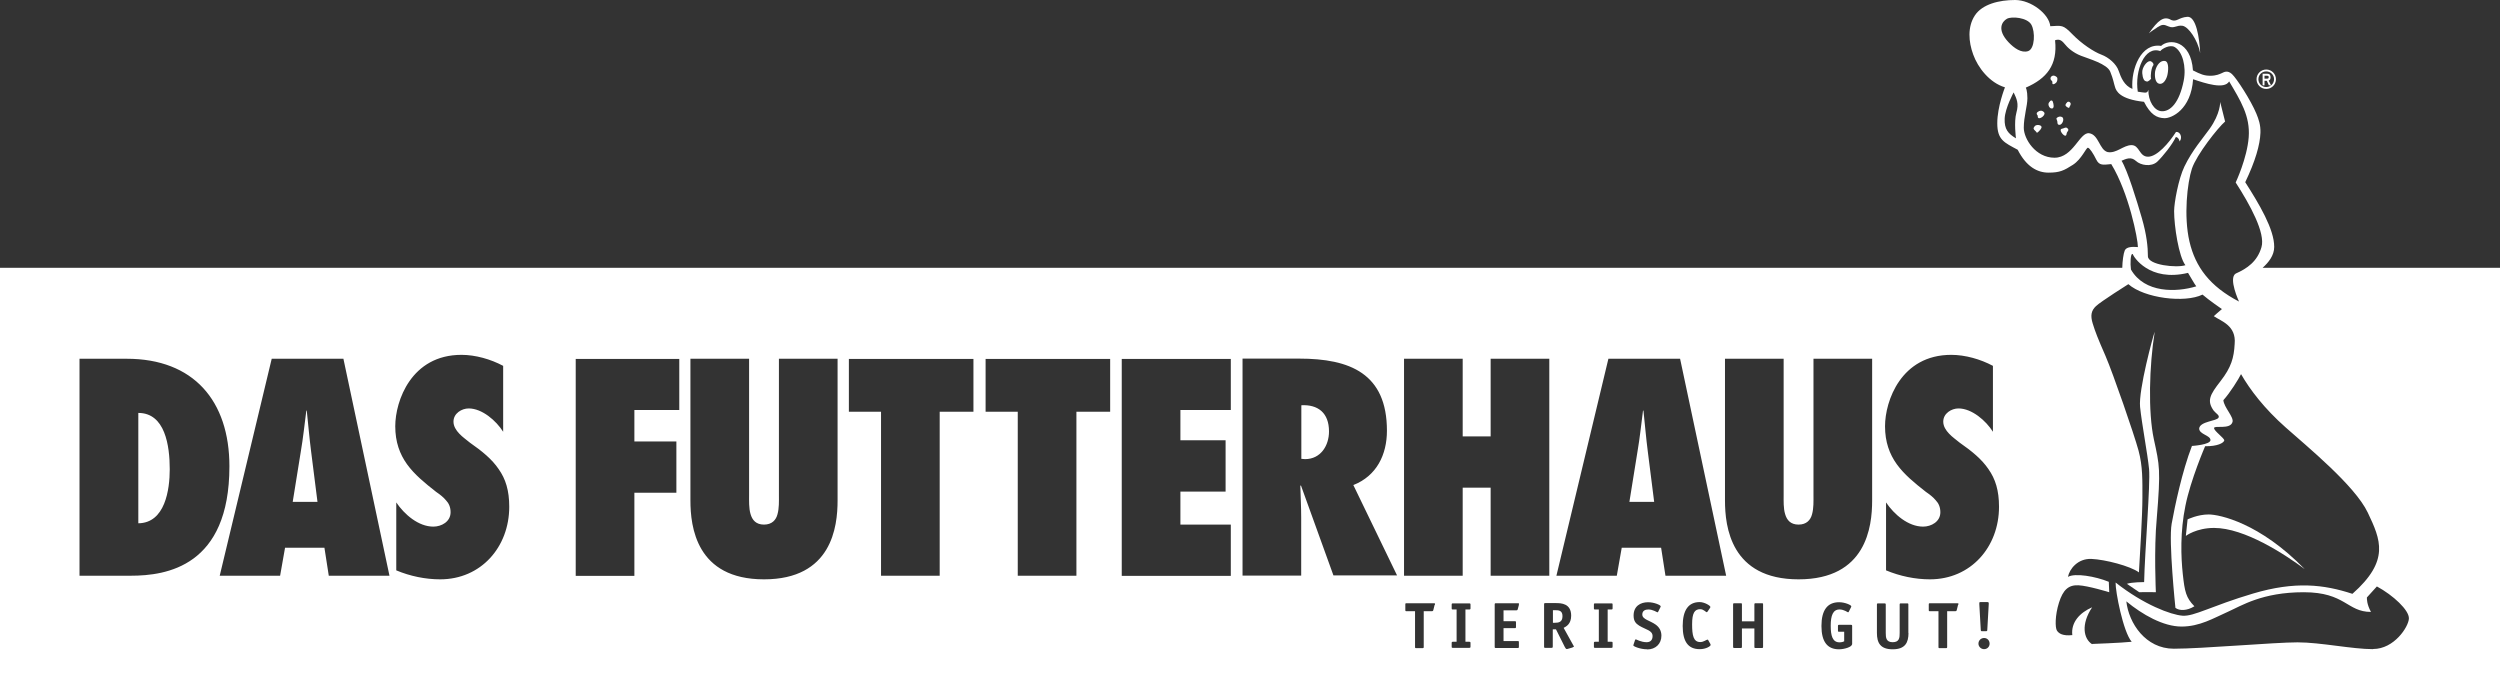 <?xml version="1.0" encoding="UTF-8"?>
<svg id="Ebene_1" data-name="Ebene 1" xmlns="http://www.w3.org/2000/svg" xmlns:xlink="http://www.w3.org/1999/xlink" viewBox="0 0 172.61 48">
  <rect x="0" y="0" width="172.61" height="48" fill="#333333" stroke="none"/>
  <defs>
    <style>
      .cls-1 {
        fill: none;
      }

      .cls-2 {
        fill: #fff;
      }

      .cls-3 {
        clip-path: url(#clippath);
      }
    </style>
    <clipPath id="clippath">
      <rect class="cls-1" width="172.61" height="48"/>
    </clipPath>
  </defs>
  <g class="cls-3">
    <g>
      <g>
        <path class="cls-2" d="M21.19,28.35h-.04c-.12.93-.22,1.89-.38,2.82l-.56,3.48h1.71l-.44-3.48c-.12-.93-.2-1.89-.3-2.82Z"/>
        <path class="cls-2" d="M113.48,28.35h-.04c-.12.93-.22,1.89-.38,2.82l-.56,3.48h1.71l-.44-3.48c-.12-.93-.2-1.89-.3-2.82Z"/>
        <path class="cls-2" d="M107.39,42.13h-.17v.87h.12c.29,0,.54-.05.54-.46,0-.39-.26-.41-.49-.41Z"/>
        <path class="cls-2" d="M9.55,28.5v7.63c1.85-.02,2.17-2.32,2.17-3.73,0-1.63-.32-3.89-2.17-3.89Z"/>
        <path class="cls-2" d="M89.85,27.99v3.69l.26.02c1.07,0,1.65-.93,1.65-1.91,0-1.31-.79-1.87-1.91-1.81Z"/>
      </g>
      <path class="cls-2" d="M148.91,1.91c.39-.24.45-.24.83-.08.37.16.54-.11.95-.05.41.07,1.04.96,1.22,1.88-.05-1.04-.28-2.55-.89-2.5-.61.05-.73.38-1.11.22-.51-.31-.92.03-1.54.92,0,0,.15-.14.54-.38h0Z"/>
      <path class="cls-2" d="M157.14,5.47c0,.37-.3.67-.67.67s-.67-.3-.67-.67.3-.67.67-.67.67.3.67.67ZM156.47,4.93c-.3,0-.54.24-.54.54s.24.54.54.54.54-.24.54-.54-.24-.54-.54-.54ZM156.21,5.09h.33c.08,0,.14.02.17.06.04.04.06.1.06.18,0,.06-.01.11-.03.15-.02.04-.05.06-.1.08l.16.33h-.15l-.14-.31h-.16v.31h-.13v-.79h0ZM156.52,5.23h-.17v.2h.17s.08,0,.09-.02c.02-.01.03-.04.03-.08s0-.06-.03-.08c-.02-.01-.05-.02-.09-.02h0Z"/>
      <g>
        <path class="cls-2" d="M142.04,5.37c-.02-.06-.16-.15-.25-.15-.13,0-.26.12-.2.27,0,.03.09.09.11.14.01.03,0,.13.01.16.07.08.23-.05.27-.1h0c.06-.07.09-.23.06-.32Z"/>
        <path class="cls-2" d="M142.36,8.08c-.12-.07-.27-.02-.36.07-.05.04.05.19.05.26,0,.11.01.21.15.21.19,0,.37-.43.17-.54Z"/>
        <path class="cls-2" d="M148.52,5.44c-.06-.2.02-.8.16-.94,0,0,.05-.14-.16-.26-.21-.11-.54.29-.6.62-.04.24.04.66.19.73.15.07.21.06.41-.15Z"/>
        <path class="cls-2" d="M140.59,8.64c-.08.03-.2.16-.18.25.02.09.17.17.21.26.03.07.22-.16.24-.18.06-.08.16-.2.04-.29-.08-.05-.23-.07-.31-.03Z"/>
        <path class="cls-2" d="M142.76,8.88c-.11-.16-.27,0-.4.01-.24.05.09.48.23.48.11,0,.08-.15.12-.22.05-.1.15-.15.06-.28h0Z"/>
        <path class="cls-2" d="M141.54,7c-.1.09-.13.17-.09.3.04.11.12.2.22.19.11,0,.13-.11.12-.21h0c-.02-.15-.05-.47-.26-.29Z"/>
        <path class="cls-2" d="M141.11,7.73c-.13-.12-.28-.11-.42,0-.09.07-.08.12-.03.22.06.01.02.09.04.14.07.24.63-.17.41-.36h0Z"/>
        <path class="cls-2" d="M149.07,5.78c.28.07.48-.26.56-.54.08-.28.15-.98-.15-1.03h0c-.29-.06-.59.26-.68.71-.05.34,0,.79.27.86Z"/>
        <path class="cls-2" d="M159.12,39.29c-3.09-3.18-5.87-3.77-6.63-3.77s-1.45.34-1.45.34l-.12,1.14s.72-.55,1.95-.55c2.11,0,4.9,1.83,6.25,2.84Z"/>
        <path class="cls-2" d="M142.72,7.07s-.15.13-.1.23c.02.05.18.16.24.15.02-.09.12-.19.11-.29,0-.08-.13-.2-.25-.1Z"/>
        <path class="cls-2" d="M156.23,18.48c.4-.36.79-.84.79-1.43.01-1.21-1.04-2.97-2-4.47.7-1.46,1.02-2.58,1.05-3.41.02-.55-.13-.95-.28-1.32-.38-.92-1.37-2.45-1.69-2.74s-.56-.12-.7-.06-.37.18-.79.18-.67-.1-1.2-.37c-.14-2.09-1.64-2.21-2.2-1.69-1.37-.22-2.09,1.57-1.98,2.97-.57-.23-.79-.79-.95-1.25-.15-.46-.68-.93-1.2-1.12-.51-.19-1.35-.74-2-1.41-.65-.67-.72-.59-1.52-.55C141.48.97,140.24,0,139.13,0s-2.27.29-2.78,1.07c-.51.78-.44,1.81-.11,2.7.32.89,1.12,1.94,2.19,2.26,0,0-.53,1.33-.53,2.48s.48,1.33,1.41,1.83h0c.59,1.16,1.35,1.58,2.13,1.58s1.07-.15,1.68-.54c.61-.39.92-1.2,1.04-1.18s.37.4.58.83c.21.42.48.35,1.03.3,1.22,2,1.84,5.18,1.84,5.73-.37-.03-.8-.03-.91.24-.09.21-.16.73-.17,1.19H0v29.52h172.61v-29.52h-16.39ZM149.15,3.53c.14-.18.68-.47,1-.28.53.31.82,1.32.62,2.33h0c-.3,1.51-.92,2.13-1.52,2.1-.52-.03-.93-.71-.92-1.48-.06.2-.11.16-.16.19s-.57-.06-.57-.06c-.22-1.44.47-3.2,1.56-2.8ZM139.22,7.78c-.18.64-.03,1.77-.03,1.77-.54-.32-.81-.63-.78-1.36.03-.73.62-1.81.62-1.81h0c.21.45.37.76.19,1.4ZM138.68,2.92c-.83-.88-.45-1.43-.12-1.62.33-.19,1.41-.09,1.69.4s.25,1.67-.22,1.83c-.47.15-.97-.21-1.35-.61ZM146.45,11.11c.36-.15.68-.31,1.02,0,.33.31,1.06.43,1.47.06.4-.38,1.04-1.18,1.29-1.71.21.02.26.31.26.31.23-.3.02-.7-.25-.66-.5.78-1.31,1.71-1.93,1.71s-.58-.8-1.14-.8-1.04.59-1.65.48c-.57-.15-.61-1.2-1.27-1.3-.66-.1-1.1,1.69-2.4,1.69s-2.12-1.3-2.12-2.07.25-1.5.25-2.04-.11-.73-.11-.73c1.43-.62,2.21-1.55,2.02-3.27.24-.08.41-.05.64.23.22.28.59.62,1.15.84.56.22,1.8.56,2.02,1.1.22.54.24.79.33,1.06.08.27.32.84,2,1.02.46.9.89,1.11,1.4,1.13.51.02,1.85-.6,1.99-2.69.85.29,2.16.72,2.49.15.78,1.32,1.46,2.39,1.35,3.85-.11,1.46-.9,3.13-.9,3.13.98,1.52,2.07,3.49,1.78,4.47h0c-.29.99-.99,1.47-1.78,1.82-.52.32.23,1.93.23,1.93-2.02-1.05-3.01-2.39-3.42-4.14-.41-1.76-.15-4.06.17-5.04.33-.97,1.79-2.82,2.29-3.25l-.34-1.35s.03.8-.74,1.87c-.44.62-1.18,1.45-1.73,2.59-.41.85-.71,2.5-.71,3.08,0,1.03.32,3.14.78,3.73-.58.2-2.59,0-2.59-.62s-.08-1.47-.42-2.64c-.34-1.17-.98-3.28-1.41-3.97ZM147.25,17.54h0c.05.17,1.13,1.95,3.82,1.3.14.22.43.75.57.93-1.37.42-3.57.48-4.51-1.16-.06-.41-.03-1.14.11-1.07ZM9.03,39.75h-3.54v-14.98h3.26c4.61,0,7.09,2.9,7.09,7.43,0,6.91-4.35,7.55-6.81,7.55ZM22.7,39.75h0l-.3-1.93h-2.72l-.34,1.93h-4.17l3.59-14.98h4.95l3.18,14.98h-4.19ZM30.4,40c-1.03,0-2.09-.22-3.04-.62v-4.69h0c.56.83,1.53,1.67,2.56,1.67.56,0,1.19-.34,1.19-.99,0-.36-.12-.62-.32-.83-.18-.22-.42-.4-.68-.58-.79-.62-1.49-1.19-2.01-1.91-.5-.7-.81-1.53-.81-2.62,0-1.75,1.11-4.93,4.57-4.93.97,0,2.02.3,2.88.76v4.55c-.48-.76-1.45-1.61-2.38-1.61-.48,0-1.05.34-1.05.91,0,.32.18.6.4.83.22.24.52.44.73.62.86.6,1.53,1.15,1.99,1.83.48.68.73,1.47.73,2.6,0,2.78-1.95,5.01-4.77,5.01ZM46.9,28.31h-3.1v2.17h2.9v3.54h-2.9v5.74h-4.05v-14.98h7.15v3.54ZM57.83,34.56c0,1.81-.4,5.44-5.08,5.44s-5.08-3.64-5.08-5.44v-9.79h4.05v9.41c0,.4-.02.91.1,1.31.12.42.38.73.93.73s.83-.32.93-.71c.12-.42.1-.93.1-1.31v-9.43h4.05v9.79ZM67.2,28.43h-2.32v11.32h-4.05v-11.32h-2.22v-3.65h8.6v3.65ZM76.64,28.43h-2.32v11.32h-4.05v-11.32h-2.22v-3.65h8.6v3.65ZM84.98,28.31h-3.48v2.09h3.12v3.54h-3.12v2.28h3.48v3.54h-7.53v-14.98h0s7.53,0,7.53,0v3.54ZM92.07,39.74h0s-2.25-6.23-2.25-6.23l-.04.04c.02.73.06,1.47.06,2.2v3.99h-4.05v-14.98h3.91c3.51,0,6.06,1.03,6.06,4.98,0,1.65-.71,3.12-2.32,3.75l3.02,6.24h-4.39ZM99.05,41.77l-.09.36c-.02.07-.07.07-.1.07h-.56v2.46h0c0,.08-.02.09-.09.09h-.42c-.08,0-.09-.01-.09-.09v-2.46h-.59c-.06,0-.08-.01-.08-.08v-.39c0-.06.01-.08.08-.08h1.86c.09,0,.11,0,.11.05,0,.02,0,.03-.01.06ZM101.53,41.99c0,.08-.02.09-.1.09h-.25v2.23h.25c.08,0,.1.01.1.09v.24c0,.08-.02.09-.1.09h-1.11c-.08,0-.09-.01-.09-.09v-.24c0-.08.02-.09.09-.09h.25v-2.23h-.25c-.08,0-.09-.01-.09-.09v-.24c0-.08.02-.09.09-.09h1.11c.08,0,.1.01.1.09v.24ZM100.99,33.67v6.08h-4.05v-14.98h4.05v5.36h1.93v-5.36h4.05v14.98h-4.05v-6.08h-1.93ZM104.87,41.77l-.08.3c-.02.07-.07.07-.1.07h-.88v.75h.77c.08,0,.09.01.09.09v.3c0,.08-.02.09-.09.09h-.77v.89h.97c.08,0,.09.01.09.09v.3c0,.08-.01.09-.09.09h-1.49c-.08,0-.09-.01-.09-.09v-2.91c0-.08.02-.09.09-.09h1.48c.09,0,.11,0,.11.05,0,.02,0,.03-.02.06ZM108.59,44.7l-.38.11s-.05,0-.06,0c-.02,0-.06-.05-.11-.14l-.61-1.22h-.22v1.18h0c0,.08-.02.1-.09.1h-.42c-.08,0-.09-.01-.09-.09v-2.91c0-.08.02-.09.09-.09h.73c.35,0,1.05.02,1.05.87,0,.58-.35.75-.52.84l.67,1.21s.04.06.04.08-.05.04-.09.05ZM111.34,41.99c0,.08-.02.09-.09.09h-.25v2.23h.25c.08,0,.09.01.09.09v.24c0,.08-.02.09-.09.09h-1.11c-.08,0-.09-.01-.09-.09v-.24c0-.08.02-.09.09-.09h.25v-2.23h-.25c-.08,0-.09-.01-.09-.09v-.24c0-.08.02-.09.09-.09h1.11c.08,0,.09.01.09.09v.24ZM113.72,44.83c-.46,0-.95-.2-.95-.27,0-.01.02-.05.02-.07l.1-.3s.03-.05.05-.05c.03,0,.36.2.75.2.25,0,.41-.14.41-.42,0-.4-.46-.44-.92-.72-.24-.15-.39-.32-.39-.7,0-.65.47-.92,1-.92.43,0,.87.2.87.28,0,.01,0,.03-.02.07l-.15.3h0s-.03.05-.05.05c-.03,0-.31-.2-.63-.2-.21,0-.42.08-.42.35,0,.34.53.41.93.7.23.17.39.41.39.76,0,.57-.41.95-.98.95ZM117.35,44.82c-.79,0-1.17-.52-1.17-1.6s.39-1.65,1.17-1.65c.34,0,.74.25.74.33,0,.02,0,.04-.02.07l-.17.25s-.04.05-.05.05c-.08,0-.22-.21-.46-.21-.39,0-.56.27-.56,1.04s.09,1.23.56,1.23c.25,0,.42-.17.51-.17.02,0,.03.01.05.05l.14.25h0s.02.05.02.07c0,.08-.31.29-.75.29ZM114.99,39.75h0l-.3-1.93h-2.72l-.34,1.93h-4.17l3.59-14.98h4.95l3.18,14.98h-4.19ZM121.73,44.65c0,.08-.02.09-.09.09h-.42c-.08,0-.09-.01-.09-.09v-1.26h-.86v1.26c0,.08-.02.09-.09.09h-.42c-.08,0-.1-.01-.1-.09v-2.91c0-.08.02-.09.1-.09h.42c.08,0,.09.01.09.09v1.16h.86v-1.16c0-.08.02-.09.09-.09h.42c.08,0,.09.01.09.09v2.91ZM127.87,44.48h0c0,.19-.53.35-.9.35-.8,0-1.21-.52-1.21-1.61s.41-1.64,1.22-1.64c.41,0,.84.2.84.28,0,.01,0,.03-.02.07l-.15.3s-.03.05-.05.05c-.03,0-.28-.2-.59-.2-.46,0-.61.43-.61,1.12s.12,1.15.61,1.15c.17,0,.28-.05.32-.07v-.66h-.34c-.08,0-.09-.01-.09-.09v-.3c0-.08.02-.09.09-.09h.79c.08,0,.1.01.1.09v1.26s0,0,0,0h0ZM129.26,34.56c0,1.81-.4,5.44-5.08,5.44s-5.08-3.64-5.08-5.44v-9.79h4.05v9.41c0,.4-.02.91.1,1.31.12.42.38.73.93.73s.83-.32.93-.71c.12-.42.1-.93.1-1.31v-9.43h4.05v9.79ZM131.77,43.7c0,.67-.23,1.13-1.09,1.13s-1.09-.45-1.09-1.13v-1.95c0-.08.02-.09.09-.09h.42c.08,0,.1.01.1.09v1.95c0,.32.02.64.48.64s.48-.31.48-.64v-1.95c0-.08.02-.09.09-.09h.42c.08,0,.09.01.09.09v1.95ZM135.19,41.77l-.09.36c-.02.07-.07.07-.1.07h-.56v2.46h0c0,.08-.02.09-.09.09h-.42c-.08,0-.09-.01-.09-.09v-2.46h-.59c-.06,0-.08-.01-.08-.08v-.39c0-.06.02-.08.08-.08h1.86c.09,0,.11,0,.11.05,0,.02,0,.03-.02.06ZM136.99,44.82c-.22,0-.39-.18-.39-.38,0-.22.17-.39.39-.39s.38.17.38.39-.17.38-.38.38ZM136.66,41.63c0-.06.05-.06.08-.06h.48s.09,0,.09.06c0,.03,0,.01,0,.09l-.1,1.77h0c0,.08-.03.09-.09.09h-.26c-.07,0-.09,0-.1-.09l-.1-1.77c0-.08,0-.06,0-.09ZM133.26,40c-1.03,0-2.08-.22-3.04-.62v-4.69h0c.56.83,1.53,1.67,2.56,1.67.56,0,1.19-.34,1.19-.99,0-.36-.12-.62-.32-.83-.18-.22-.42-.4-.68-.58-.79-.62-1.49-1.19-2.01-1.91-.5-.7-.81-1.53-.81-2.62,0-1.75,1.11-4.93,4.57-4.93.97,0,2.02.3,2.88.76v4.55c-.48-.76-1.45-1.61-2.38-1.61-.48,0-1.05.34-1.05.91,0,.32.18.6.4.83.22.24.52.44.73.62.86.6,1.53,1.15,1.99,1.83.48.68.73,1.47.73,2.6,0,2.78-1.95,5.01-4.77,5.01ZM144.45,44.48c-.59-.37-.79-1.37,0-2.55-.85.37-1.47,1.03-1.37,1.92-.66.07-.93-.11-1.06-.31-.13-.2-.14-1.04.14-1.93.28-.89.66-1.23,1.34-1.2.67.03,2.13.48,2.13.48l-.03-.72c-.93-.38-2.34-.62-2.82-.34.1-.54.68-1.28,1.62-1.24.94.04,2.69.49,3.28.93.07-1.2.24-3.95.24-5.14s.03-2.17-.27-3.28c-.3-1.11-1.75-5.3-2.28-6.53-.54-1.23-.71-1.68-.88-2.23-.17-.55-.11-.89.23-1.21.34-.32,2.23-1.51,2.23-1.51,1.1.97,3.9,1.32,5.12.72.42.37,1.34,1,1.34,1-.2.16-.56.49-.56.49.51.35,1.56.64,1.44,1.92-.05.94-.23,1.61-.98,2.57-.74.95-.95,1.35-.47,2.03.16.2.42.32.34.48-.11.25-1.28.25-1.34.75-.01.41.77.47.78.8.01.33-1.28.41-1.28.41-.68,1.76-1.18,4.16-1.4,5.37-.22,1.21.26,5.81.26,5.81.28.21.79.21,1.31-.11-.58-.59-.67-1.01-.8-2.21-.13-1.2-.19-2.93.18-4.73.36-1.8,1.36-4.11,1.36-4.11.87.01,1.27-.23,1.32-.39.05-.15-.73-.67-.7-.87.02-.2,1.11.13,1.27-.41.11-.34-.59-1.01-.63-1.51.47-.52,1.06-1.47,1.22-1.8.62,1.08,1.61,2.38,3.08,3.68,1.47,1.31,4.78,4.01,5.67,5.88h0c.89,1.88,1.54,3.31-1.06,5.61-1.98-.65-3.96-.88-6.86-.02-2.89.86-4.07,1.59-4.87,1.53-.8-.06-2.68-.76-4.62-2.29-.02.6.52,3.41,1.11,4.09-.75.08-2.72.15-2.72.15ZM163.85,44.82c-1.45,0-3.63-.47-5.22-.47s-6.59.44-8.54.44h0c-1.95,0-3.11-1.76-3.28-3.27,1.1.91,2.55,1.74,3.81,1.74s2.21-.58,3.18-1.01c.97-.43,2.38-1.36,5.26-1.36s2.98,1.36,4.64,1.36c-.29-.54-.28-.88-.28-1l.69-.76c1.11.6,2.24,1.64,2.21,2.22-.03.58-1.02,2.1-2.47,2.1Z"/>
        <path class="cls-2" d="M148.85,40.89s-.14-2.96.06-5.08h0c.28-3.43.2-3.64-.2-5.49-.4-1.86-.32-5.05.06-7.41-.1.24-1.13,4.02-1.01,5.19.12,1.17.52,3.25.62,4.28.1,1.03-.3,5.79-.34,7.81,0,0-.85,0-1.19.12l.85.58s.51-.02,1.15,0Z"/>
      </g>
    </g>
  </g>
</svg>